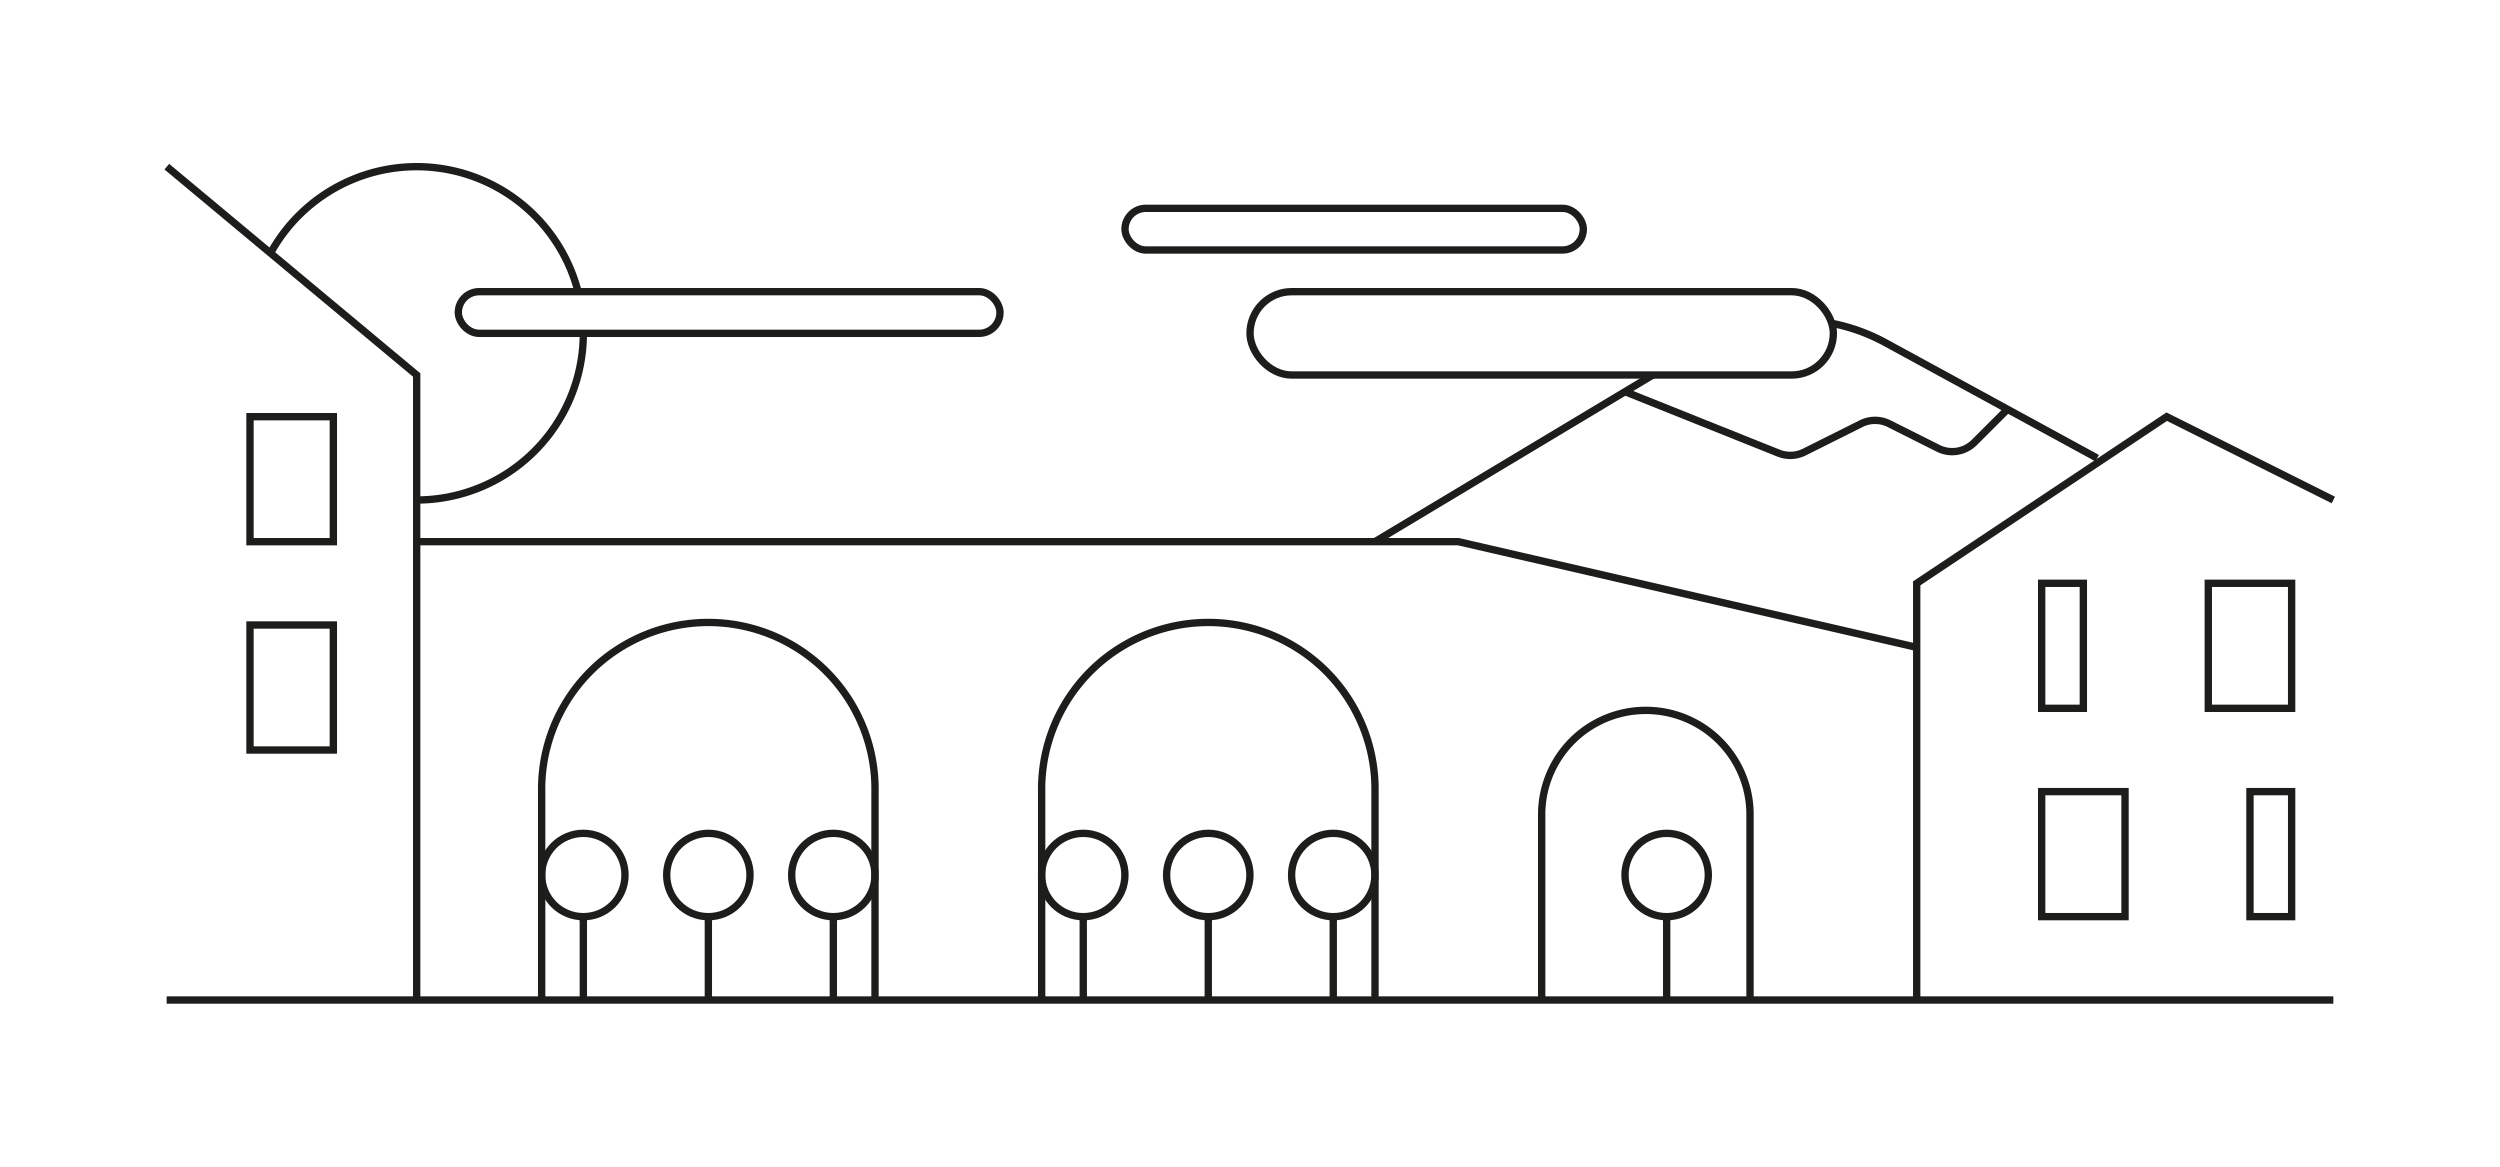 <?xml version="1.0" encoding="UTF-8"?> <svg xmlns="http://www.w3.org/2000/svg" id="e81c45b9-37cd-4966-ac46-0ef0cb7f4e0d" data-name="Capa 1" viewBox="0 0 680.31 317.48"><defs><style>.e48f55d9-9529-4b84-b858-0ded0f3bc7ed{fill:none;stroke:#1d1d1b;stroke-miterlimit:10;stroke-width:2px;}</style></defs><line class="e48f55d9-9529-4b84-b858-0ded0f3bc7ed" x1="45.35" y1="272.13" x2="634.96" y2="272.13"></line><path class="e48f55d9-9529-4b84-b858-0ded0f3bc7ed" d="M147.4,272.13V215.42a45.36,45.36,0,1,1,90.71,0v56.71"></path><path class="e48f55d9-9529-4b84-b858-0ded0f3bc7ed" d="M283.46,272.13V215.42a45.36,45.36,0,1,1,90.71,0v56.71"></path><path class="e48f55d9-9529-4b84-b858-0ded0f3bc7ed" d="M419.53,272.13v-51a28.35,28.35,0,0,1,56.69,0v51"></path><polyline class="e48f55d9-9529-4b84-b858-0ded0f3bc7ed" points="113.39 147.4 396.85 147.4 521.58 176.17"></polyline><polyline class="e48f55d9-9529-4b84-b858-0ded0f3bc7ed" points="521.58 272.13 521.58 158.74 589.61 113.39 634.96 136.06"></polyline><path class="e48f55d9-9529-4b84-b858-0ded0f3bc7ed" d="M113.39,272.13V102.05l-68-56.7"></path><circle class="e48f55d9-9529-4b84-b858-0ded0f3bc7ed" cx="158.74" cy="238.11" r="11.34"></circle><line class="e48f55d9-9529-4b84-b858-0ded0f3bc7ed" x1="158.74" y1="272.13" x2="158.74" y2="249.45"></line><circle class="e48f55d9-9529-4b84-b858-0ded0f3bc7ed" cx="192.76" cy="238.11" r="11.34"></circle><line class="e48f55d9-9529-4b84-b858-0ded0f3bc7ed" x1="192.76" y1="272.13" x2="192.76" y2="249.45"></line><circle class="e48f55d9-9529-4b84-b858-0ded0f3bc7ed" cx="226.77" cy="238.11" r="11.34"></circle><line class="e48f55d9-9529-4b84-b858-0ded0f3bc7ed" x1="226.77" y1="272.13" x2="226.77" y2="249.45"></line><circle class="e48f55d9-9529-4b84-b858-0ded0f3bc7ed" cx="294.78" cy="238.11" r="11.34"></circle><line class="e48f55d9-9529-4b84-b858-0ded0f3bc7ed" x1="294.78" y1="272.13" x2="294.78" y2="249.45"></line><circle class="e48f55d9-9529-4b84-b858-0ded0f3bc7ed" cx="328.8" cy="238.11" r="11.34"></circle><line class="e48f55d9-9529-4b84-b858-0ded0f3bc7ed" x1="328.8" y1="272.13" x2="328.8" y2="249.45"></line><circle class="e48f55d9-9529-4b84-b858-0ded0f3bc7ed" cx="362.81" cy="238.11" r="11.34"></circle><line class="e48f55d9-9529-4b84-b858-0ded0f3bc7ed" x1="362.81" y1="272.13" x2="362.81" y2="249.45"></line><circle class="e48f55d9-9529-4b84-b858-0ded0f3bc7ed" cx="453.54" cy="238.11" r="11.34"></circle><line class="e48f55d9-9529-4b84-b858-0ded0f3bc7ed" x1="453.54" y1="272.13" x2="453.54" y2="249.45"></line><rect class="e48f55d9-9529-4b84-b858-0ded0f3bc7ed" x="68.03" y="113.39" width="22.68" height="34.02"></rect><rect class="e48f55d9-9529-4b84-b858-0ded0f3bc7ed" x="68.03" y="170.08" width="22.68" height="34.02"></rect><rect class="e48f55d9-9529-4b84-b858-0ded0f3bc7ed" x="555.59" y="158.73" width="11.34" height="34.02"></rect><rect class="e48f55d9-9529-4b84-b858-0ded0f3bc7ed" x="555.59" y="215.42" width="22.68" height="34.02"></rect><rect class="e48f55d9-9529-4b84-b858-0ded0f3bc7ed" x="600.93" y="158.73" width="22.68" height="34.02"></rect><rect class="e48f55d9-9529-4b84-b858-0ded0f3bc7ed" x="612.27" y="215.42" width="11.34" height="34.02"></rect><path class="e48f55d9-9529-4b84-b858-0ded0f3bc7ed" d="M498.57,88a50.82,50.82,0,0,1,14.5,5.25l57.62,31.43"></path><line class="e48f55d9-9529-4b84-b858-0ded0f3bc7ed" x1="374.15" y1="147.4" x2="449.76" y2="102.05"></line><path class="e48f55d9-9529-4b84-b858-0ded0f3bc7ed" d="M442.2,106.58,484,123.31a8.56,8.56,0,0,0,7-.29l15.45-7.73a8.49,8.49,0,0,1,7.61,0L527.43,122a8.5,8.5,0,0,0,9.82-1.59l9-9"></path><path class="e48f55d9-9529-4b84-b858-0ded0f3bc7ed" d="M157.31,79.37A45.37,45.37,0,0,0,73.61,68.9"></path><path class="e48f55d9-9529-4b84-b858-0ded0f3bc7ed" d="M113.39,136.06a45.35,45.35,0,0,0,45.35-45.35"></path><rect class="e48f55d9-9529-4b84-b858-0ded0f3bc7ed" x="124.72" y="79.37" width="147.4" height="11.34" rx="5.67"></rect><rect class="e48f55d9-9529-4b84-b858-0ded0f3bc7ed" x="340.16" y="79.37" width="158.74" height="22.68" rx="11.34"></rect><rect class="e48f55d9-9529-4b84-b858-0ded0f3bc7ed" x="306.14" y="56.69" width="124.72" height="11.34" rx="5.67"></rect></svg> 
